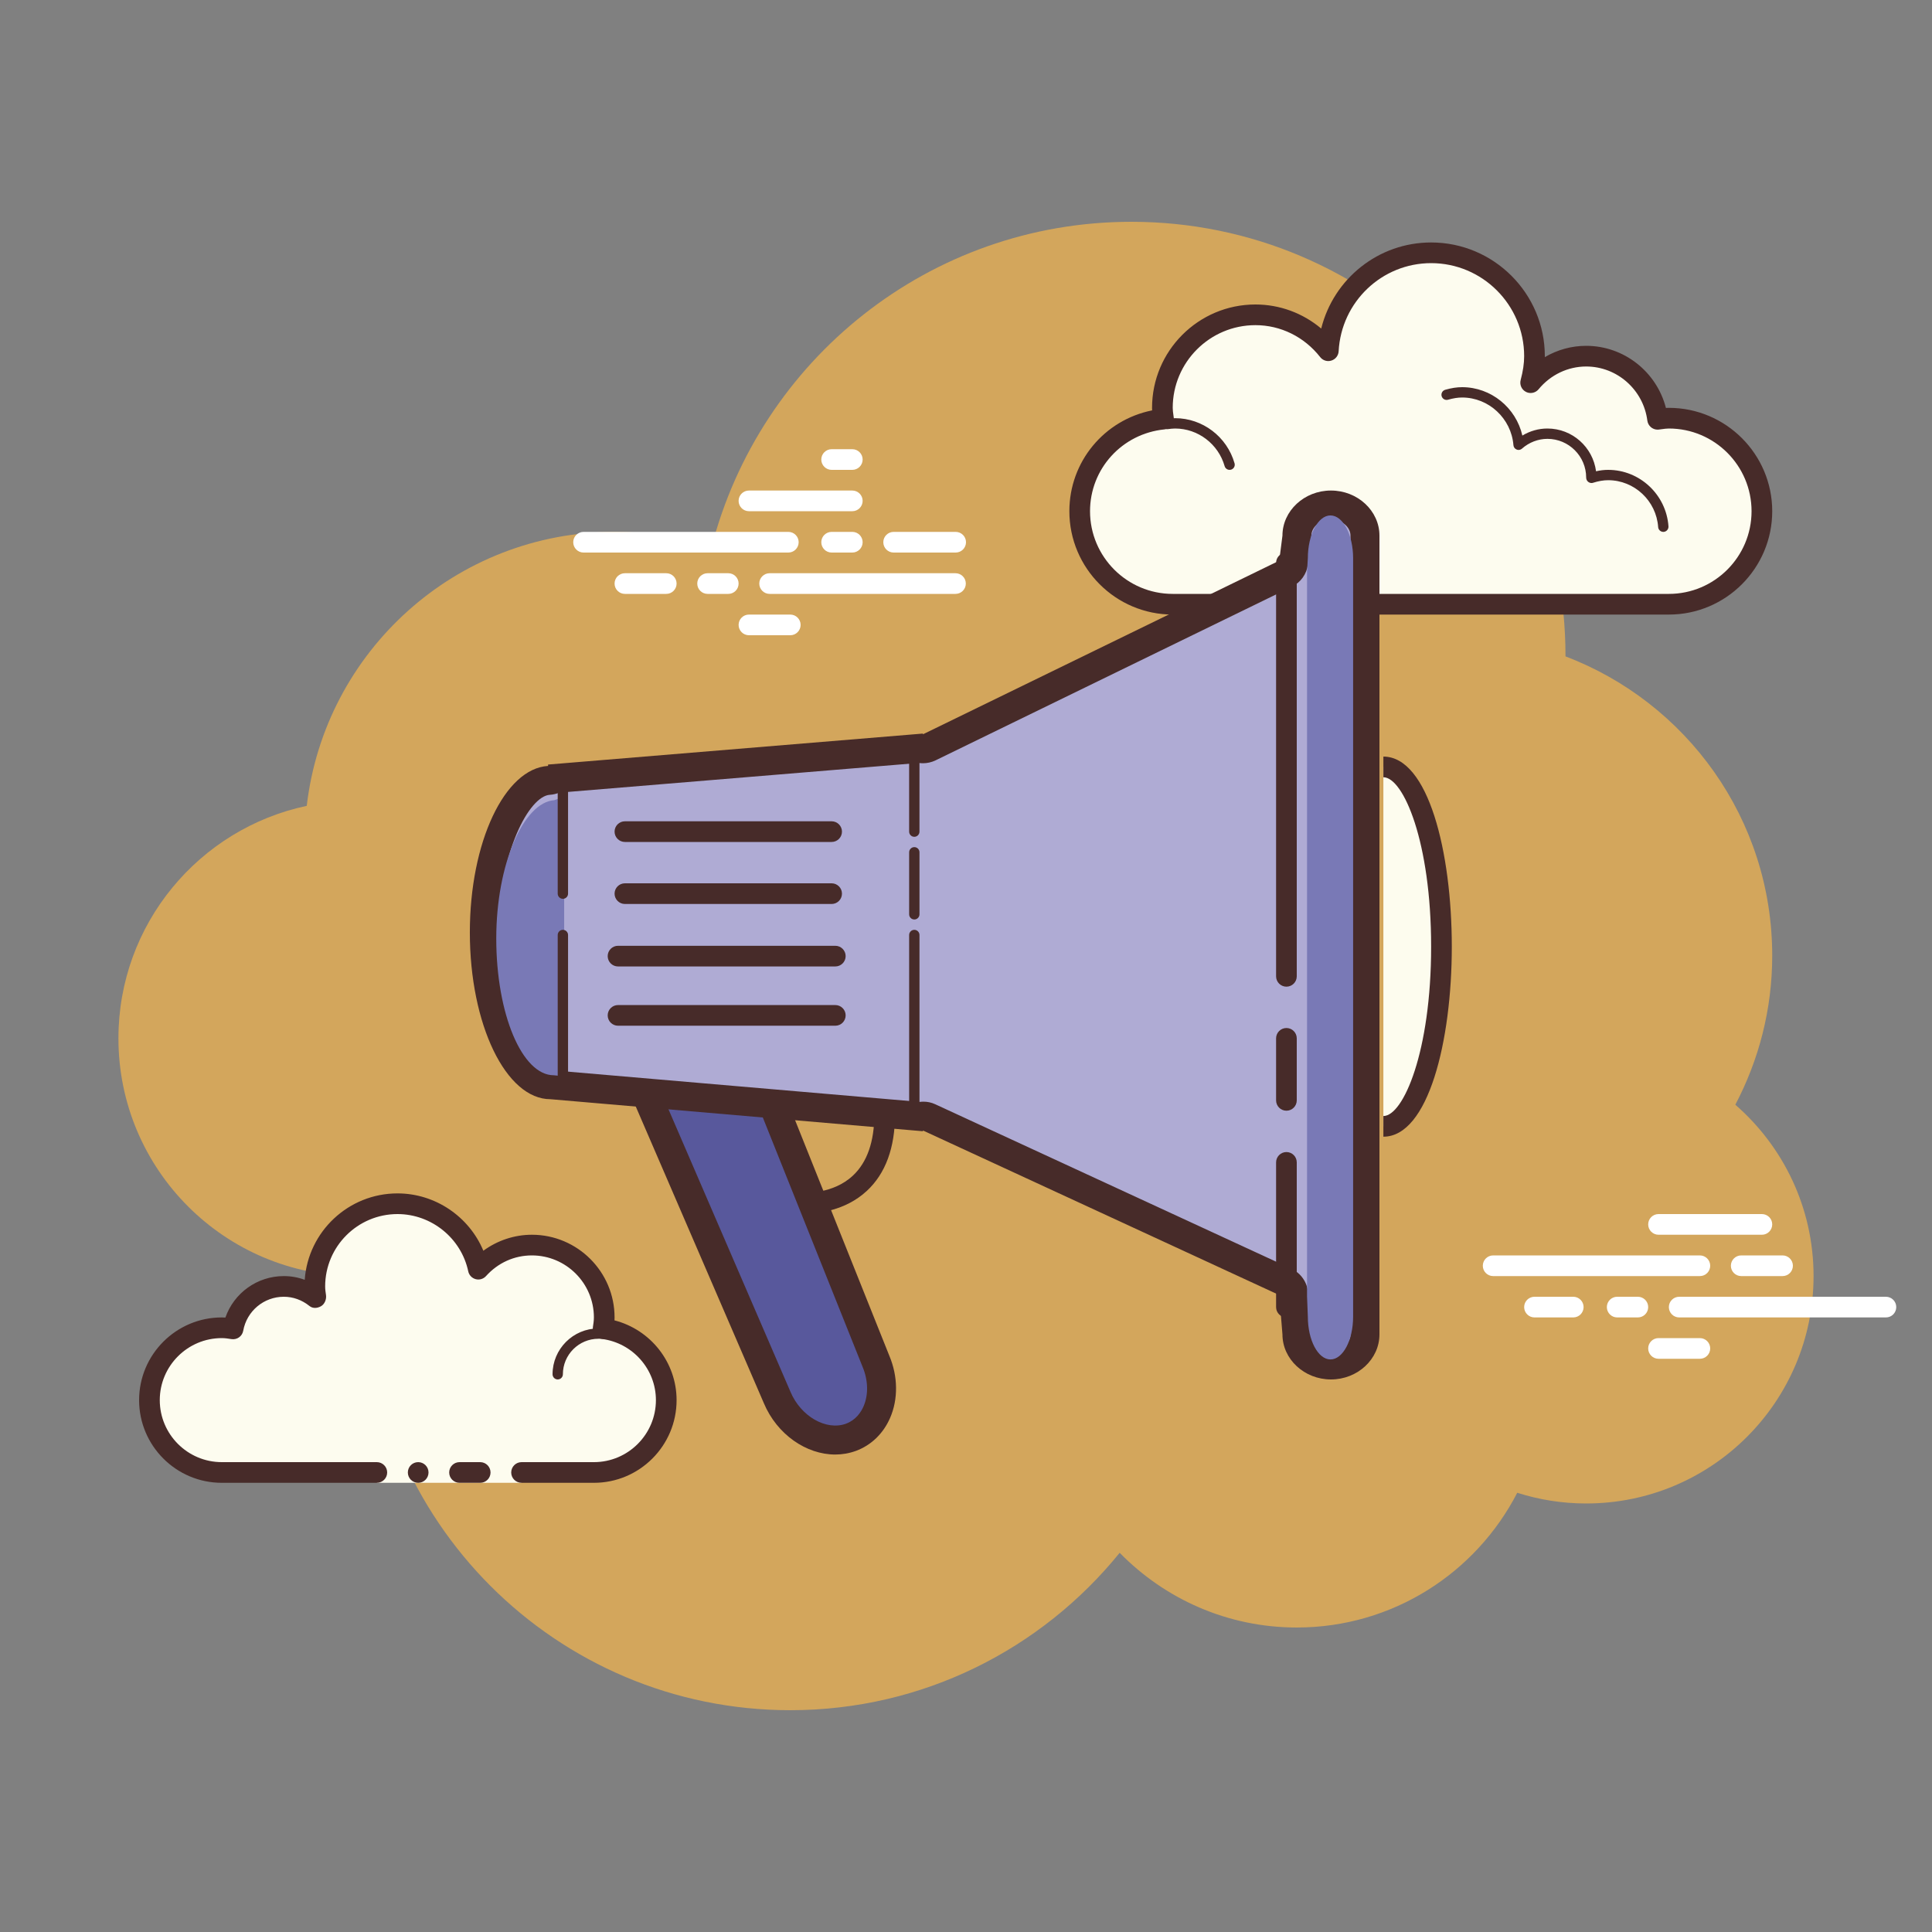 <svg width="140" height="140" viewBox="0 0 140 140" fill="none" xmlns="http://www.w3.org/2000/svg">
<rect x="0" y="0" width="140" height="140" fill="#808080" stroke="none"/>
<g clip-path="url(#clip0)">
<path d="M125.748 80.052C127.448 76.823 128.422 73.153 128.422 69.251C128.422 59.333 122.192 50.89 113.441 47.563C113.441 47.553 113.442 47.542 113.442 47.53C113.442 30.156 99.358 16.072 81.984 16.072C67.328 16.072 55.048 26.11 51.555 39.676C49.344 38.949 46.988 38.542 44.534 38.542C33.011 38.542 23.527 47.22 22.229 58.394C14.433 60.043 8.582 66.958 8.582 75.243C8.582 84.757 16.295 92.47 25.809 92.47C26.074 92.47 26.336 92.452 26.597 92.437C26.591 92.699 26.558 92.955 26.558 93.219C26.558 110.179 40.307 123.928 57.267 123.928C66.91 123.928 75.505 119.476 81.136 112.522C84.399 115.855 88.935 117.936 93.968 117.936C100.934 117.936 106.962 113.966 109.946 108.172C111.522 108.674 113.198 108.948 114.94 108.948C124.04 108.948 131.418 101.57 131.418 92.47C131.418 87.51 129.216 83.073 125.748 80.052Z" fill="#FAB84B" fill-opacity="0.68"/>
<path d="M94.155 43.785C94.155 43.785 88.703 43.785 84.98 43.785C81.257 43.785 78.239 40.767 78.239 37.044C78.239 33.549 80.908 30.709 84.313 30.37C84.28 30.099 84.231 29.834 84.231 29.554C84.231 25.831 87.249 22.813 90.972 22.813C93.126 22.813 95.021 23.841 96.255 25.413C96.465 21.465 99.704 18.319 103.705 18.319C107.841 18.319 111.195 21.673 111.195 25.809C111.195 26.477 111.08 27.112 110.915 27.729C111.877 26.566 113.312 25.809 114.94 25.809C117.608 25.809 119.785 27.809 120.116 30.385C120.387 30.352 120.652 30.303 120.932 30.303C124.655 30.303 127.673 33.322 127.673 37.044C127.673 40.767 124.655 43.785 120.932 43.785C117.209 43.785 106.701 43.785 106.701 43.785H98.649V44.534H94.155V43.785Z" fill="#FDFCEF"/>
<path d="M103.705 17.57C108.248 17.57 111.944 21.266 111.944 25.809C111.944 25.833 111.944 25.855 111.944 25.879C112.846 25.348 113.876 25.06 114.94 25.06C117.683 25.06 120.05 26.949 120.719 29.561C120.79 29.557 120.86 29.554 120.932 29.554C125.062 29.554 128.422 32.914 128.422 37.044C128.422 41.174 125.062 44.534 120.932 44.534H98.649C98.236 44.534 97.9 44.198 97.9 43.785C97.9 43.371 98.236 43.036 98.649 43.036H120.932C124.237 43.036 126.924 40.349 126.924 37.044C126.924 33.739 124.237 31.052 120.932 31.052C120.757 31.052 120.587 31.078 120.418 31.1L120.207 31.128C120.176 31.133 120.146 31.134 120.114 31.134C119.746 31.134 119.422 30.857 119.373 30.48C119.086 28.243 117.181 26.558 114.94 26.558C113.614 26.558 112.359 27.159 111.493 28.206C111.346 28.383 111.132 28.478 110.915 28.478C110.798 28.478 110.681 28.451 110.573 28.395C110.26 28.234 110.103 27.876 110.193 27.536C110.365 26.885 110.446 26.336 110.446 25.809C110.446 22.093 107.422 19.068 103.705 19.068C100.138 19.068 97.193 21.872 97.003 25.454C96.987 25.765 96.778 26.034 96.48 26.128C96.405 26.152 96.329 26.164 96.252 26.164C96.028 26.164 95.809 26.061 95.665 25.876C94.51 24.405 92.801 23.562 90.972 23.562C87.667 23.562 84.98 26.249 84.98 29.554C84.98 29.729 85.005 29.898 85.028 30.068L85.056 30.279C85.08 30.48 85.023 30.68 84.898 30.838C84.772 30.995 84.588 31.095 84.388 31.115C81.308 31.422 78.988 33.972 78.988 37.044C78.988 40.349 81.675 43.036 84.98 43.036H94.155C94.569 43.036 94.904 43.371 94.904 43.785C94.904 44.198 94.569 44.534 94.155 44.534H84.98C80.85 44.534 77.49 41.174 77.49 37.044C77.49 33.453 80.02 30.433 83.487 29.738C83.484 29.677 83.482 29.615 83.482 29.554C83.482 25.424 86.842 22.064 90.972 22.064C92.734 22.064 94.407 22.687 95.74 23.808C96.636 20.206 99.878 17.57 103.705 17.57Z" fill="#472B29"/>
<path d="M105.952 28.056C108.054 28.056 109.86 29.552 110.316 31.563C110.865 31.23 111.493 31.052 112.131 31.052C113.932 31.052 115.424 32.396 115.656 34.15C115.96 34.081 116.249 34.048 116.532 34.048C118.823 34.048 120.743 35.846 120.904 38.141C120.917 38.347 120.761 38.527 120.556 38.542C120.547 38.542 120.538 38.542 120.529 38.542C120.334 38.542 120.17 38.391 120.156 38.194C120.023 36.291 118.432 34.797 116.532 34.797C116.189 34.797 115.828 34.86 115.427 34.987C115.394 34.998 115.359 35.002 115.326 35.002C115.244 35.002 115.162 34.972 115.093 34.921C114.997 34.852 114.94 34.73 114.94 34.61C114.94 33.061 113.68 31.801 112.131 31.801C111.462 31.801 110.806 32.053 110.287 32.51C110.217 32.571 110.128 32.604 110.04 32.604C109.992 32.604 109.946 32.595 109.901 32.575C109.769 32.523 109.679 32.4 109.669 32.258C109.513 30.321 107.881 28.805 105.952 28.805C105.64 28.805 105.315 28.856 104.93 28.965C104.896 28.976 104.86 28.98 104.826 28.98C104.662 28.98 104.515 28.871 104.467 28.708C104.411 28.508 104.526 28.302 104.725 28.245C105.178 28.116 105.569 28.056 105.952 28.056ZM85.155 30.303C87.142 30.303 88.912 31.647 89.46 33.572C89.517 33.771 89.402 33.978 89.203 34.035C89.167 34.044 89.132 34.048 89.1 34.048C88.936 34.048 88.786 33.94 88.74 33.775C88.283 32.172 86.809 31.052 85.155 31.052C84.98 31.052 84.811 31.073 84.643 31.095C84.625 31.098 84.609 31.1 84.591 31.1C84.409 31.1 84.248 30.962 84.222 30.775C84.194 30.57 84.337 30.381 84.543 30.354C84.743 30.327 84.947 30.303 85.155 30.303Z" fill="#472B29"/>
<path d="M57.125 40.04H42.287C41.874 40.04 41.538 39.704 41.538 39.291C41.538 38.877 41.874 38.542 42.287 38.542H57.125C57.538 38.542 57.874 38.877 57.874 39.291C57.874 39.704 57.54 40.04 57.125 40.04ZM61.761 40.04H60.263C59.85 40.04 59.514 39.704 59.514 39.291C59.514 38.877 59.85 38.542 60.263 38.542H61.761C62.175 38.542 62.51 38.877 62.51 39.291C62.51 39.704 62.176 40.04 61.761 40.04ZM69.237 43.036H55.769C55.356 43.036 55.02 42.7 55.02 42.287C55.02 41.873 55.356 41.538 55.769 41.538H69.237C69.651 41.538 69.987 41.873 69.987 42.287C69.987 42.7 69.651 43.036 69.237 43.036ZM52.773 43.036H51.275C50.862 43.036 50.526 42.7 50.526 42.287C50.526 41.873 50.862 41.538 51.275 41.538H52.773C53.187 41.538 53.522 41.873 53.522 42.287C53.522 42.7 53.188 43.036 52.773 43.036ZM48.279 43.036H45.283C44.87 43.036 44.534 42.7 44.534 42.287C44.534 41.873 44.87 41.538 45.283 41.538H48.279C48.693 41.538 49.028 41.873 49.028 42.287C49.028 42.7 48.694 43.036 48.279 43.036ZM57.267 46.032H54.271C53.858 46.032 53.522 45.696 53.522 45.283C53.522 44.87 53.858 44.534 54.271 44.534H57.267C57.681 44.534 58.016 44.87 58.016 45.283C58.016 45.696 57.681 46.032 57.267 46.032ZM61.761 32.55C61.496 32.55 60.528 32.55 60.263 32.55C59.85 32.55 59.514 32.886 59.514 33.299C59.514 33.712 59.85 34.048 60.263 34.048C60.528 34.048 61.496 34.048 61.761 34.048C62.175 34.048 62.51 33.712 62.51 33.299C62.51 32.886 62.175 32.55 61.761 32.55ZM61.761 35.546C61.496 35.546 54.536 35.546 54.271 35.546C53.858 35.546 53.522 35.882 53.522 36.295C53.522 36.708 53.858 37.044 54.271 37.044C54.536 37.044 61.496 37.044 61.761 37.044C62.175 37.044 62.51 36.708 62.51 36.295C62.51 35.882 62.175 35.546 61.761 35.546ZM69.251 38.542C68.986 38.542 65.022 38.542 64.757 38.542C64.344 38.542 64.008 38.877 64.008 39.291C64.008 39.704 64.344 40.04 64.757 40.04C65.022 40.04 68.986 40.04 69.251 40.04C69.665 40.04 70 39.704 70 39.291C70 38.877 69.665 38.542 69.251 38.542ZM123.179 92.47H108.199C107.786 92.47 107.45 92.134 107.45 91.721C107.45 91.308 107.786 90.972 108.199 90.972H123.179C123.592 90.972 123.928 91.308 123.928 91.721C123.928 92.134 123.592 92.47 123.179 92.47ZM129.171 92.47H126.175C125.762 92.47 125.426 92.134 125.426 91.721C125.426 91.308 125.762 90.972 126.175 90.972H129.171C129.584 90.972 129.92 91.308 129.92 91.721C129.92 92.134 129.584 92.47 129.171 92.47ZM136.661 95.466H121.681C121.268 95.466 120.932 95.13 120.932 94.717C120.932 94.303 121.268 93.968 121.681 93.968H136.661C137.074 93.968 137.41 94.303 137.41 94.717C137.41 95.13 137.076 95.466 136.661 95.466ZM118.685 95.466H117.187C116.774 95.466 116.438 95.13 116.438 94.717C116.438 94.303 116.774 93.968 117.187 93.968H118.685C119.098 93.968 119.434 94.303 119.434 94.717C119.434 95.13 119.098 95.466 118.685 95.466ZM114.004 95.466H111.195C110.782 95.466 110.446 95.13 110.446 94.717C110.446 94.303 110.782 93.968 111.195 93.968H114.004C114.417 93.968 114.753 94.303 114.753 94.717C114.753 95.13 114.417 95.466 114.004 95.466ZM127.673 89.474H120.183C119.77 89.474 119.434 89.138 119.434 88.725C119.434 88.311 119.77 87.976 120.183 87.976H127.673C128.086 87.976 128.422 88.311 128.422 88.725C128.422 89.138 128.088 89.474 127.673 89.474ZM123.179 98.462H120.183C119.77 98.462 119.434 98.126 119.434 97.713C119.434 97.299 119.77 96.964 120.183 96.964H123.179C123.592 96.964 123.928 97.299 123.928 97.713C123.928 98.126 123.592 98.462 123.179 98.462Z" fill="white"/>
<path d="M37.793 106.701C37.793 106.701 40.14 106.701 43.036 106.701C45.932 106.701 48.279 104.354 48.279 101.458C48.279 98.79 46.279 96.614 43.703 96.282C43.745 96.014 43.785 95.746 43.785 95.466C43.785 92.57 41.438 90.223 38.542 90.223C36.996 90.223 35.621 90.905 34.662 91.968C34.087 89.26 31.686 87.227 28.805 87.227C25.496 87.227 22.813 89.91 22.813 93.219C22.813 93.505 22.858 93.779 22.897 94.055C22.256 93.54 21.453 93.219 20.566 93.219C18.727 93.219 17.203 94.548 16.888 96.297C16.62 96.255 16.352 96.215 16.072 96.215C13.176 96.215 10.829 98.562 10.829 101.458C10.829 104.354 13.176 106.701 16.072 106.701C18.968 106.701 27.307 106.701 27.307 106.701V107.45H37.793V106.701Z" fill="#FDFCEF"/>
<path d="M40.414 99.96C40.208 99.96 40.04 99.792 40.04 99.585C40.04 97.753 41.531 96.263 43.363 96.263C43.413 96.276 44.467 96.261 45.226 96.467C45.425 96.521 45.544 96.726 45.49 96.925C45.436 97.126 45.231 97.244 45.031 97.189C44.366 97.009 43.383 97.009 43.364 97.012C41.944 97.012 40.789 98.167 40.789 99.585C40.789 99.792 40.621 99.96 40.414 99.96ZM30.303 105.952C29.889 105.952 29.554 106.287 29.554 106.701C29.554 107.115 29.889 107.45 30.303 107.45C30.717 107.45 31.052 107.115 31.052 106.701C31.052 106.287 30.717 105.952 30.303 105.952Z" fill="#472B29"/>
<path d="M43.036 107.45H37.793C37.38 107.45 37.044 107.114 37.044 106.701C37.044 106.288 37.38 105.952 37.793 105.952H43.036C45.514 105.952 47.53 103.936 47.53 101.458C47.53 99.217 45.845 97.311 43.608 97.025C43.407 96.998 43.226 96.894 43.105 96.732C42.984 96.57 42.933 96.366 42.964 96.167C42.998 95.936 43.036 95.706 43.036 95.466C43.036 92.988 41.02 90.972 38.542 90.972C37.269 90.972 36.088 91.504 35.218 92.47C35.031 92.678 34.737 92.767 34.469 92.692C34.196 92.618 33.988 92.4 33.93 92.124C33.419 89.721 31.263 87.976 28.805 87.976C25.914 87.976 23.562 90.328 23.562 93.219C23.562 93.433 23.593 93.638 23.623 93.845C23.667 94.149 23.529 94.501 23.261 94.654C22.993 94.807 22.668 94.831 22.428 94.639C21.881 94.2 21.239 93.968 20.566 93.968C19.119 93.968 17.882 95.003 17.625 96.431C17.553 96.831 17.182 97.099 16.773 97.037C16.542 97.001 16.312 96.964 16.072 96.964C13.594 96.964 11.578 98.98 11.578 101.458C11.578 103.936 13.594 105.952 16.072 105.952H27.307C27.72 105.952 28.056 106.288 28.056 106.701C28.056 107.114 27.72 107.45 27.307 107.45H16.072C12.767 107.45 10.08 104.763 10.08 101.458C10.08 98.153 12.767 95.466 16.072 95.466C16.16 95.466 16.246 95.469 16.333 95.475C16.953 93.698 18.635 92.47 20.566 92.47C21.089 92.47 21.598 92.561 22.081 92.74C22.328 89.245 25.249 86.478 28.805 86.478C31.548 86.478 33.997 88.166 35.026 90.633C36.045 89.887 37.276 89.474 38.542 89.474C41.847 89.474 44.534 92.161 44.534 95.466C44.534 95.538 44.532 95.608 44.528 95.679C47.139 96.35 49.028 98.715 49.028 101.458C49.028 104.763 46.341 107.45 43.036 107.45Z" fill="#472B29"/>
<path d="M34.797 105.952C34.559 105.952 33.537 105.952 33.299 105.952C32.886 105.952 32.55 106.288 32.55 106.701C32.55 107.114 32.886 107.45 33.299 107.45C33.537 107.45 34.559 107.45 34.797 107.45C35.21 107.45 35.546 107.114 35.546 106.701C35.546 106.288 35.21 105.952 34.797 105.952Z" fill="#472B29"/>
<path d="M100.245 55.573C102.57 55.573 104.454 61.404 104.454 68.596C104.454 75.788 102.57 81.62 100.245 81.62" fill="#FDFCEE"/>
<path d="M100.245 82.369V80.871C101.689 80.871 103.705 76.202 103.705 68.598C103.705 60.992 101.69 56.323 100.245 56.323V54.825C103.5 54.825 105.203 61.754 105.203 68.598C105.203 75.441 103.5 82.369 100.245 82.369Z" fill="#472B29"/>
<path d="M56.235 80.555L63.469 98.636C64.439 100.946 63.624 103.429 61.658 104.154C59.691 104.879 57.288 103.582 56.317 101.272L46.215 77.875" fill="#58589C"/>
<path d="M60.522 105.401C58.431 105.401 56.307 103.952 55.351 101.678L45.253 78.29L47.178 77.459L57.281 100.856C58.031 102.64 59.866 103.684 61.295 103.17C62.016 102.904 62.387 102.34 62.574 101.913C62.941 101.07 62.916 100.023 62.504 99.042L55.264 80.944L57.212 80.165L64.445 98.245C65.072 99.734 65.094 101.383 64.499 102.749C64.007 103.882 63.127 104.73 62.023 105.137C61.533 105.315 61.029 105.401 60.522 105.401Z" fill="#472B29"/>
<path d="M96.446 98.911C95.087 98.911 93.98 97.917 93.98 96.693L93.745 93.76C93.713 93.382 93.483 93.051 93.14 92.892L67.322 80.965C67.182 80.901 67.032 80.87 66.883 80.87C66.799 80.87 66.715 80.88 66.632 80.901L39.979 78.609C37.622 78.605 35.098 74.073 35.098 67.57C35.098 61.148 37.519 56.687 39.781 56.551C39.949 56.542 40.106 56.492 40.242 56.413L66.697 54.226C66.77 54.242 66.847 54.252 66.922 54.252C67.065 54.252 67.208 54.22 67.341 54.156L93.159 41.574C93.477 41.42 93.695 41.114 93.74 40.765L93.972 38.951C93.981 37.594 95.087 36.599 96.446 36.599C97.806 36.599 98.911 37.594 98.911 38.818V96.696C98.911 97.917 97.806 98.911 96.446 98.911Z" fill="#AFABD4"/>
<path d="M96.446 37.643C97.214 37.643 97.863 38.179 97.863 38.813V96.691C97.863 97.326 97.214 97.861 96.446 97.861C95.677 97.861 95.029 97.325 95.029 96.691C95.029 96.634 95.026 96.578 95.021 96.521L94.789 93.671C94.728 92.918 94.265 92.254 93.579 91.938L67.76 80.014C67.492 79.89 67.208 79.831 66.922 79.831C66.833 79.831 66.745 79.837 66.656 79.848L40.067 77.562C40.007 77.557 39.947 77.554 39.887 77.554C38.397 77.554 36.144 73.571 36.144 67.567C36.144 61.707 38.37 57.683 39.841 57.595C40.081 57.58 40.308 57.526 40.519 57.439L66.577 55.285C66.677 55.3 66.779 55.308 66.881 55.308C67.194 55.308 67.509 55.237 67.799 55.096L93.618 42.515C94.253 42.205 94.69 41.596 94.778 40.895L95.011 39.08C95.021 38.991 95.027 38.903 95.027 38.815C95.029 38.179 95.677 37.643 96.446 37.643ZM96.446 35.546C94.513 35.546 92.931 37.017 92.931 38.813L92.699 40.629L66.881 53.21V53.157L39.715 55.402V55.502C36.569 55.693 34.047 61.015 34.047 67.569C34.047 74.242 36.66 79.653 39.887 79.653L66.881 81.974V81.92L92.699 93.844L92.931 96.693C92.931 98.489 94.513 99.96 96.446 99.96C98.378 99.96 99.96 98.49 99.96 96.693V38.813C99.96 37.016 98.38 35.546 96.446 35.546Z" fill="#472B29"/>
<path d="M40.882 57.713L40.173 57.983C37.928 58.139 35.961 62.631 35.961 68.006C35.961 73.48 37.829 77.918 40.131 77.918L40.882 77.993V57.713Z" fill="#7979B6"/>
<path d="M96.411 37.35C95.508 37.35 94.771 38.746 94.771 40.452L94.713 41.387V93.941L94.771 95.408C94.771 97.114 95.509 98.51 96.411 98.51C97.314 98.51 98.052 97.114 98.052 95.408V40.452C98.052 38.746 97.313 37.35 96.411 37.35Z" fill="#7979B6"/>
<path d="M40.789 78.614C40.582 78.614 40.414 78.446 40.414 78.239V67.753C40.414 67.546 40.582 67.379 40.789 67.379C40.996 67.379 41.163 67.546 41.163 67.753V78.239C41.163 78.446 40.996 78.614 40.789 78.614Z" fill="#472B29"/>
<path d="M40.789 65.132C40.582 65.132 40.414 64.964 40.414 64.757V57.267C40.414 57.06 40.582 56.892 40.789 56.892C40.996 56.892 41.163 57.06 41.163 57.267V64.757C41.163 64.964 40.996 65.132 40.789 65.132Z" fill="#472B29"/>
<path d="M66.254 60.638C66.047 60.638 65.879 60.47 65.879 60.263V54.271C65.879 54.064 66.047 53.897 66.254 53.897C66.46 53.897 66.628 54.064 66.628 54.271V60.263C66.628 60.47 66.46 60.638 66.254 60.638Z" fill="#472B29"/>
<path d="M60.263 61.012H45.283C44.87 61.012 44.534 60.676 44.534 60.263C44.534 59.849 44.87 59.514 45.283 59.514H60.263C60.676 59.514 61.012 59.849 61.012 60.263C61.012 60.676 60.676 61.012 60.263 61.012Z" fill="#472B29"/>
<path d="M60.263 65.506H45.283C44.87 65.506 44.534 65.17 44.534 64.757C44.534 64.344 44.87 64.008 45.283 64.008H60.263C60.676 64.008 61.012 64.344 61.012 64.757C61.012 65.17 60.676 65.506 60.263 65.506Z" fill="#472B29"/>
<path d="M60.53 70.033H44.784C44.371 70.033 44.035 69.697 44.035 69.284C44.035 68.871 44.371 68.535 44.784 68.535H60.53C60.943 68.535 61.279 68.871 61.279 69.284C61.279 69.697 60.943 70.033 60.53 70.033Z" fill="#472B29"/>
<path d="M60.53 74.328H44.784C44.371 74.328 44.035 73.992 44.035 73.579C44.035 73.165 44.371 72.83 44.784 72.83H60.53C60.943 72.83 61.279 73.165 61.279 73.579C61.279 73.992 60.943 74.328 60.53 74.328Z" fill="#472B29"/>
<path d="M66.255 81.609C66.048 81.609 65.88 81.442 65.88 81.235V67.753C65.88 67.546 66.048 67.379 66.255 67.379C66.462 67.379 66.629 67.546 66.629 67.753V81.235C66.629 81.442 66.462 81.609 66.255 81.609Z" fill="#472B29"/>
<path d="M93.219 71.498C92.806 71.498 92.47 71.162 92.47 70.749V40.789C92.47 40.376 92.806 40.04 93.219 40.04C93.632 40.04 93.968 40.376 93.968 40.789V70.749C93.968 71.162 93.632 71.498 93.219 71.498Z" fill="#472B29"/>
<path d="M93.219 80.486C92.806 80.486 92.47 80.15 92.47 79.737V75.243C92.47 74.829 92.806 74.494 93.219 74.494C93.632 74.494 93.968 74.829 93.968 75.243V79.737C93.968 80.15 93.632 80.486 93.219 80.486Z" fill="#472B29"/>
<path d="M93.219 95.466C92.806 95.466 92.47 95.13 92.47 94.717V84.231C92.47 83.817 92.806 83.482 93.219 83.482C93.632 83.482 93.968 83.817 93.968 84.231V94.717C93.968 95.13 93.632 95.466 93.219 95.466Z" fill="#472B29"/>
<path d="M66.255 66.629C66.048 66.629 65.88 66.462 65.88 66.255V61.761C65.88 61.554 66.048 61.386 66.255 61.386C66.462 61.386 66.629 61.554 66.629 61.761V66.255C66.629 66.462 66.462 66.629 66.255 66.629Z" fill="#472B29"/>
<path d="M58.464 87.927C58.317 87.927 58.226 87.921 58.208 87.919L58.314 86.424C58.335 86.421 60.359 86.544 61.806 85.188C62.837 84.224 63.359 82.725 63.359 80.736H64.857C64.857 83.166 64.171 85.037 62.816 86.295C61.211 87.784 59.175 87.927 58.464 87.927Z" fill="#472B29"/>
</g>
<defs>
<clipPath id="clip0">
<rect width="140" height="140" fill="white"/>
</clipPath>
</defs>
</svg>
